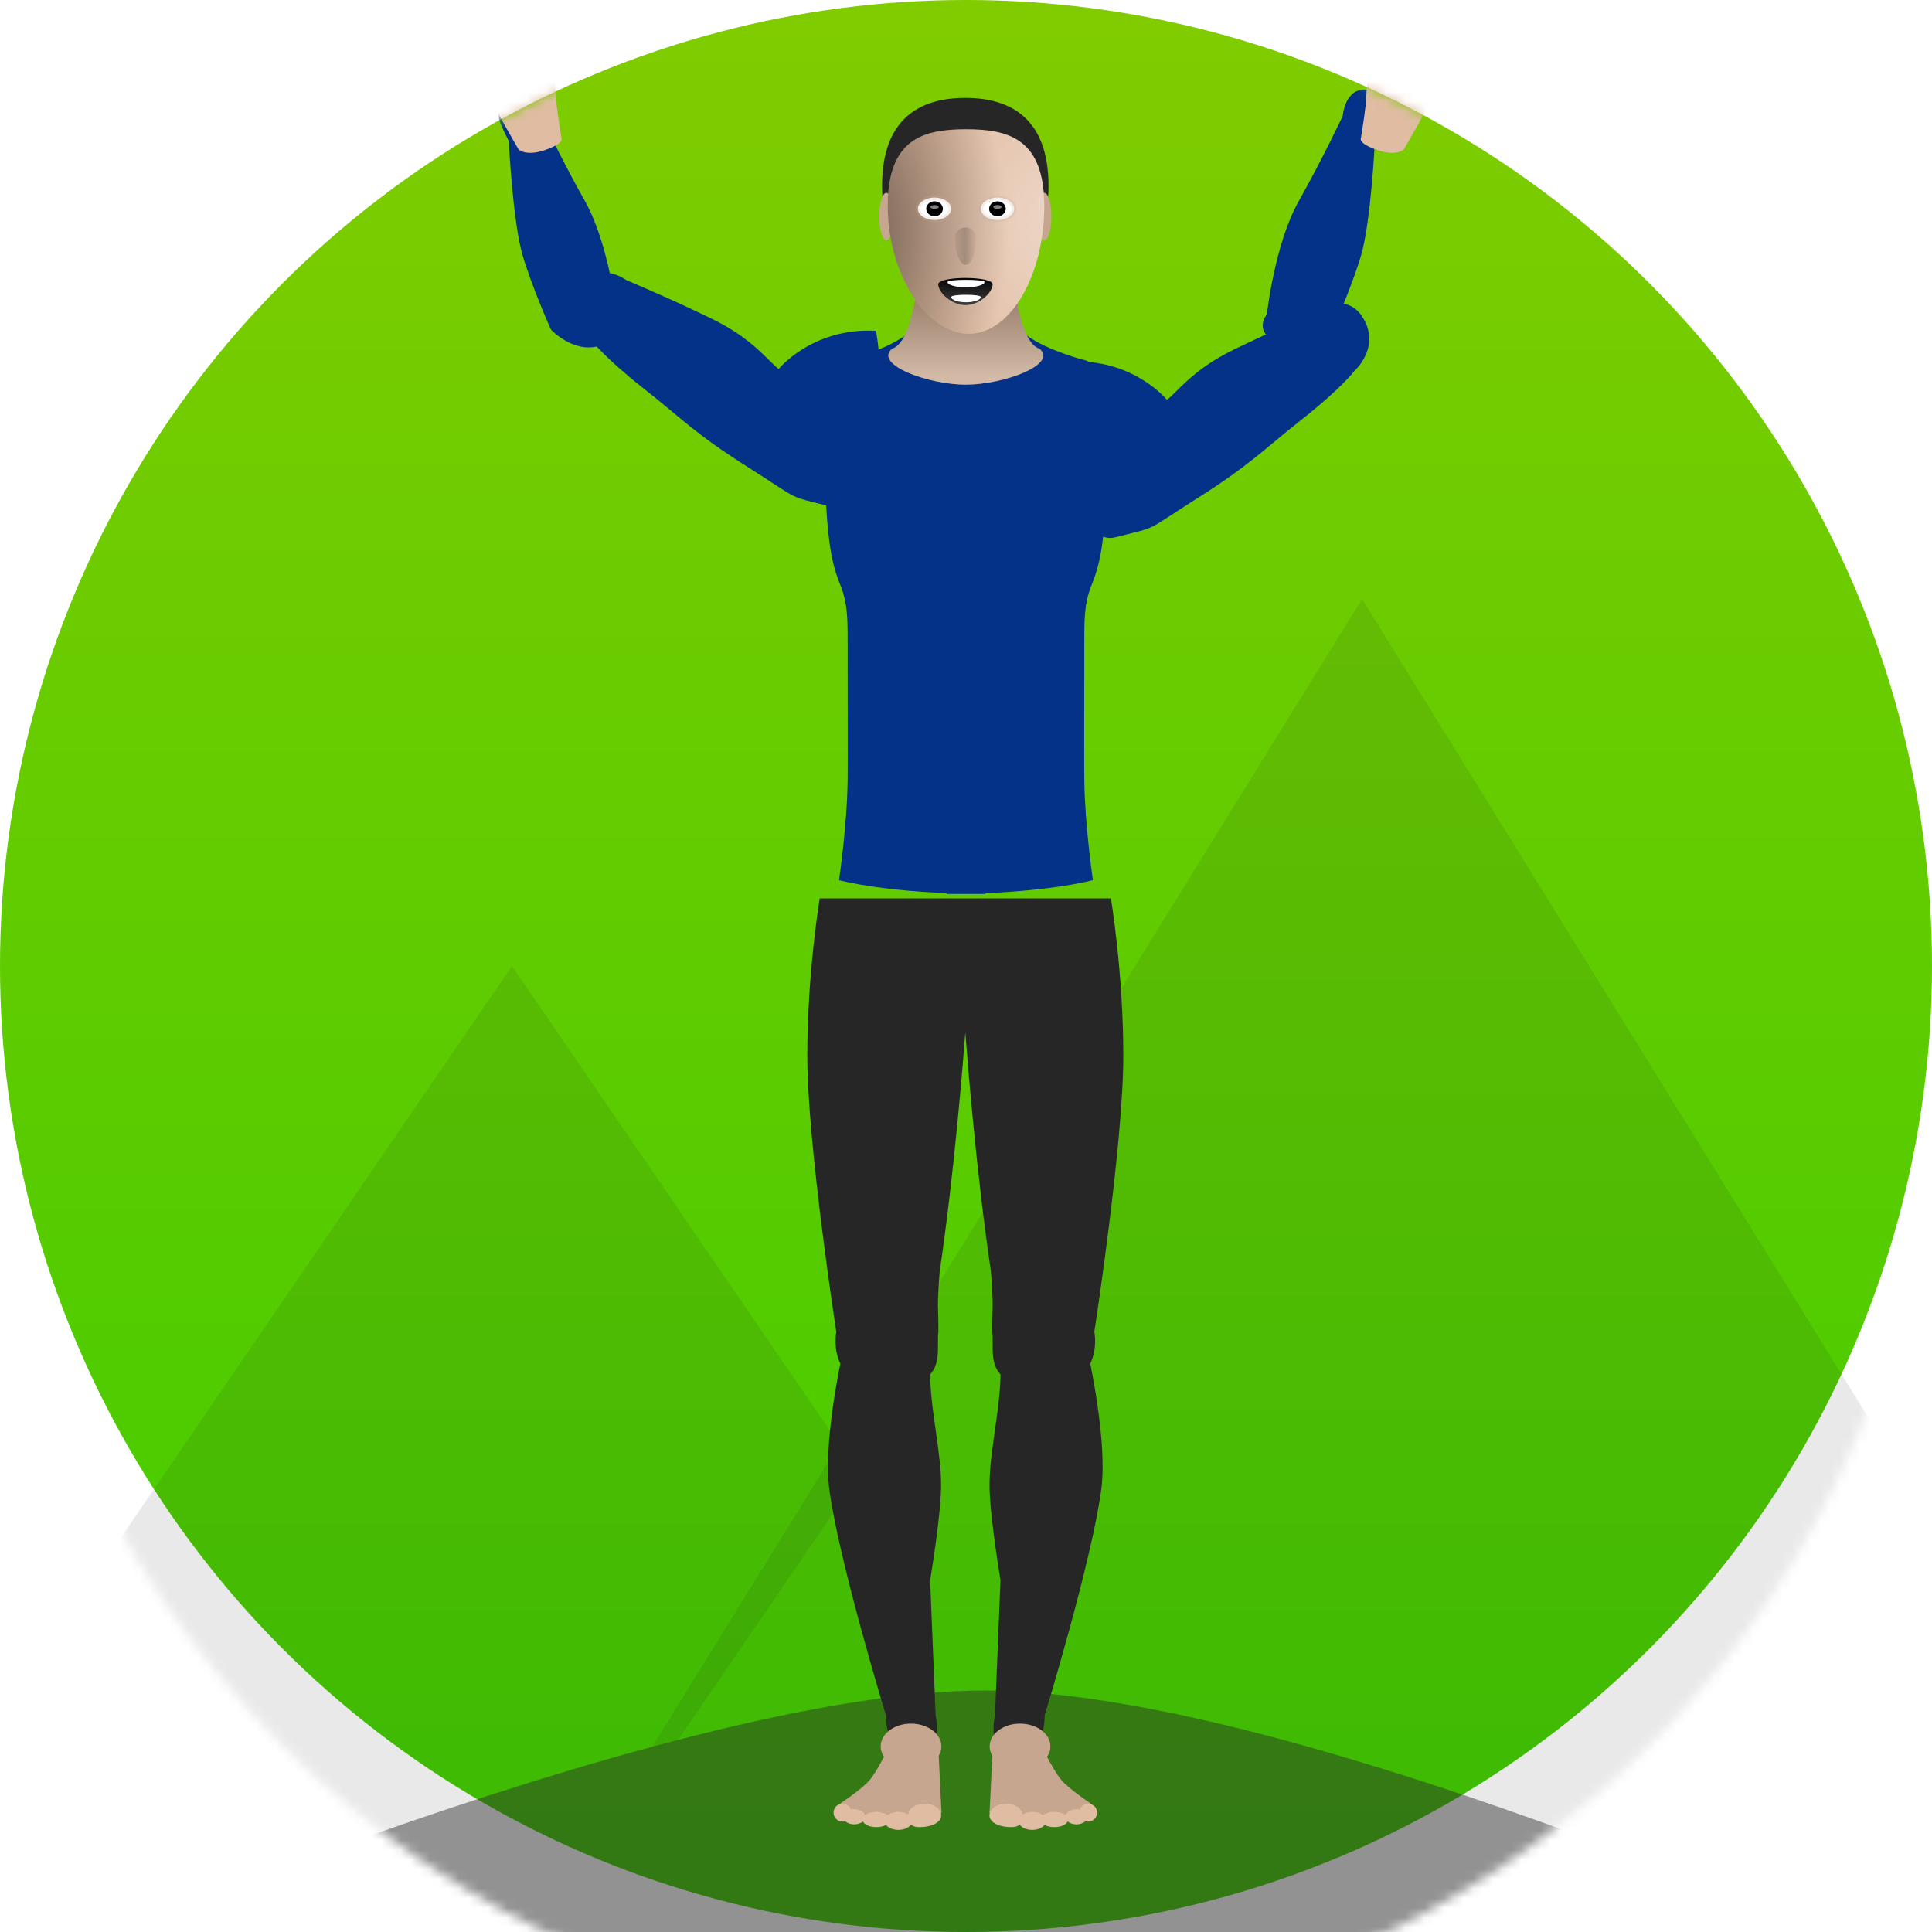 <?xml version="1.0" encoding="UTF-8" standalone="no"?>
<svg width="200px" height="200px" viewBox="0 0 200 200" version="1.1" xmlns="http://www.w3.org/2000/svg" xmlns:xlink="http://www.w3.org/1999/xlink" xmlns:sketch="http://www.bohemiancoding.com/sketch/ns">
    <!-- Generator: Sketch 3.2.2 (9983) - http://www.bohemiancoding.com/sketch -->
    <title>usa.health-status.B.4</title>
    <desc>Created with Sketch.</desc>
    <defs>
        <linearGradient x1="50%" y1="100%" x2="50%" y2="0%" id="linearGradient-1">
            <stop stop-color="#3DCC00" offset="0%"></stop>
            <stop stop-color="#81CC00" offset="100%"></stop>
        </linearGradient>
        <circle id="path-2" cx="100" cy="100" r="100"></circle>
        <filter x="-50%" y="-50%" width="200%" height="200%" filterUnits="objectBoundingBox" id="filter-4">
            <feOffset dx="0" dy="10" in="SourceAlpha" result="shadowOffsetInner1"></feOffset>
            <feGaussianBlur stdDeviation="10" in="shadowOffsetInner1" result="shadowBlurInner1"></feGaussianBlur>
            <feComposite in="shadowBlurInner1" in2="SourceAlpha" operator="arithmetic" k2="-1" k3="1" result="shadowInnerInner1"></feComposite>
            <feColorMatrix values="0 0 0 0 0   0 0 0 0 0   0 0 0 0 0  0 0 0 0.105 0" in="shadowInnerInner1" type="matrix" result="shadowMatrixInner1"></feColorMatrix>
            <feMerge>
                <feMergeNode in="SourceGraphic"></feMergeNode>
                <feMergeNode in="shadowMatrixInner1"></feMergeNode>
            </feMerge>
        </filter>
        <filter x="-50%" y="-50%" width="200%" height="200%" filterUnits="objectBoundingBox" id="filter-5">
            <feOffset dx="0" dy="10" in="SourceAlpha" result="shadowOffsetInner1"></feOffset>
            <feGaussianBlur stdDeviation="10" in="shadowOffsetInner1" result="shadowBlurInner1"></feGaussianBlur>
            <feComposite in="shadowBlurInner1" in2="SourceAlpha" operator="arithmetic" k2="-1" k3="1" result="shadowInnerInner1"></feComposite>
            <feColorMatrix values="0 0 0 0 0   0 0 0 0 0   0 0 0 0 0  0 0 0 0.105 0" in="shadowInnerInner1" type="matrix" result="shadowMatrixInner1"></feColorMatrix>
            <feMerge>
                <feMergeNode in="SourceGraphic"></feMergeNode>
                <feMergeNode in="shadowMatrixInner1"></feMergeNode>
            </feMerge>
        </filter>
        <filter x="-50%" y="-50%" width="200%" height="200%" filterUnits="objectBoundingBox" id="filter-6">
            <feOffset dx="0" dy="10" in="SourceAlpha" result="shadowOffsetInner1"></feOffset>
            <feGaussianBlur stdDeviation="10" in="shadowOffsetInner1" result="shadowBlurInner1"></feGaussianBlur>
            <feComposite in="shadowBlurInner1" in2="SourceAlpha" operator="arithmetic" k2="-1" k3="1" result="shadowInnerInner1"></feComposite>
            <feColorMatrix values="0 0 0 0 0   0 0 0 0 0   0 0 0 0 0  0 0 0 0.105 0" in="shadowInnerInner1" type="matrix" result="shadowMatrixInner1"></feColorMatrix>
            <feMerge>
                <feMergeNode in="SourceGraphic"></feMergeNode>
                <feMergeNode in="shadowMatrixInner1"></feMergeNode>
            </feMerge>
        </filter>
        <filter x="-50%" y="-50%" width="200%" height="200%" filterUnits="objectBoundingBox" id="filter-7">
            <feOffset dx="2" dy="-2" in="SourceAlpha" result="shadowOffsetInner1"></feOffset>
            <feGaussianBlur stdDeviation="0.5" in="shadowOffsetInner1" result="shadowBlurInner1"></feGaussianBlur>
            <feComposite in="shadowBlurInner1" in2="SourceAlpha" operator="arithmetic" k2="-1" k3="1" result="shadowInnerInner1"></feComposite>
            <feColorMatrix values="0 0 0 0 0   0 0 0 0 0   0 0 0 0 0  0 0 0 0.07 0" in="shadowInnerInner1" type="matrix" result="shadowMatrixInner1"></feColorMatrix>
            <feMerge>
                <feMergeNode in="SourceGraphic"></feMergeNode>
                <feMergeNode in="shadowMatrixInner1"></feMergeNode>
            </feMerge>
        </filter>
        <filter x="-50%" y="-50%" width="200%" height="200%" filterUnits="objectBoundingBox" id="filter-8">
            <feOffset dx="-2" dy="-2" in="SourceAlpha" result="shadowOffsetInner1"></feOffset>
            <feGaussianBlur stdDeviation="0.5" in="shadowOffsetInner1" result="shadowBlurInner1"></feGaussianBlur>
            <feComposite in="shadowBlurInner1" in2="SourceAlpha" operator="arithmetic" k2="-1" k3="1" result="shadowInnerInner1"></feComposite>
            <feColorMatrix values="0 0 0 0 0   0 0 0 0 0   0 0 0 0 0  0 0 0 0.07 0" in="shadowInnerInner1" type="matrix" result="shadowMatrixInner1"></feColorMatrix>
            <feMerge>
                <feMergeNode in="SourceGraphic"></feMergeNode>
                <feMergeNode in="shadowMatrixInner1"></feMergeNode>
            </feMerge>
        </filter>
        <filter x="-50%" y="-50%" width="200%" height="200%" filterUnits="objectBoundingBox" id="filter-9">
            <feOffset dx="-2" dy="-2" in="SourceAlpha" result="shadowOffsetInner1"></feOffset>
            <feGaussianBlur stdDeviation="0.5" in="shadowOffsetInner1" result="shadowBlurInner1"></feGaussianBlur>
            <feComposite in="shadowBlurInner1" in2="SourceAlpha" operator="arithmetic" k2="-1" k3="1" result="shadowInnerInner1"></feComposite>
            <feColorMatrix values="0 0 0 0 0   0 0 0 0 0   0 0 0 0 0  0 0 0 0.07 0" in="shadowInnerInner1" type="matrix" result="shadowMatrixInner1"></feColorMatrix>
            <feMerge>
                <feMergeNode in="SourceGraphic"></feMergeNode>
                <feMergeNode in="shadowMatrixInner1"></feMergeNode>
            </feMerge>
        </filter>
        <filter x="-50%" y="-50%" width="200%" height="200%" filterUnits="objectBoundingBox" id="filter-10">
            <feOffset dx="2" dy="-2" in="SourceAlpha" result="shadowOffsetInner1"></feOffset>
            <feGaussianBlur stdDeviation="0.5" in="shadowOffsetInner1" result="shadowBlurInner1"></feGaussianBlur>
            <feComposite in="shadowBlurInner1" in2="SourceAlpha" operator="arithmetic" k2="-1" k3="1" result="shadowInnerInner1"></feComposite>
            <feColorMatrix values="0 0 0 0 0   0 0 0 0 0   0 0 0 0 0  0 0 0 0.07 0" in="shadowInnerInner1" type="matrix" result="shadowMatrixInner1"></feColorMatrix>
            <feMerge>
                <feMergeNode in="SourceGraphic"></feMergeNode>
                <feMergeNode in="shadowMatrixInner1"></feMergeNode>
            </feMerge>
        </filter>
        <filter x="-50%" y="-50%" width="200%" height="200%" filterUnits="objectBoundingBox" id="filter-11">
            <feOffset dx="2" dy="-2" in="SourceAlpha" result="shadowOffsetInner1"></feOffset>
            <feGaussianBlur stdDeviation="0.5" in="shadowOffsetInner1" result="shadowBlurInner1"></feGaussianBlur>
            <feComposite in="shadowBlurInner1" in2="SourceAlpha" operator="arithmetic" k2="-1" k3="1" result="shadowInnerInner1"></feComposite>
            <feColorMatrix values="0 0 0 0 0   0 0 0 0 0   0 0 0 0 0  0 0 0 0.07 0" in="shadowInnerInner1" type="matrix" result="shadowMatrixInner1"></feColorMatrix>
            <feMerge>
                <feMergeNode in="SourceGraphic"></feMergeNode>
                <feMergeNode in="shadowMatrixInner1"></feMergeNode>
            </feMerge>
        </filter>
        <filter x="-50%" y="-50%" width="200%" height="200%" filterUnits="objectBoundingBox" id="filter-12">
            <feOffset dx="-2" dy="-2" in="SourceAlpha" result="shadowOffsetInner1"></feOffset>
            <feGaussianBlur stdDeviation="0.5" in="shadowOffsetInner1" result="shadowBlurInner1"></feGaussianBlur>
            <feComposite in="shadowBlurInner1" in2="SourceAlpha" operator="arithmetic" k2="-1" k3="1" result="shadowInnerInner1"></feComposite>
            <feColorMatrix values="0 0 0 0 0   0 0 0 0 0   0 0 0 0 0  0 0 0 0.07 0" in="shadowInnerInner1" type="matrix" result="shadowMatrixInner1"></feColorMatrix>
            <feMerge>
                <feMergeNode in="SourceGraphic"></feMergeNode>
                <feMergeNode in="shadowMatrixInner1"></feMergeNode>
            </feMerge>
        </filter>
        <linearGradient x1="50%" y1="139.549%" x2="50%" y2="25.371%" id="linearGradient-13">
            <stop stop-color="#FFFFFF" offset="0%"></stop>
            <stop stop-color="#FFFFFF" stop-opacity="0.5" offset="40%"></stop>
            <stop stop-color="#000000" stop-opacity="0.5" offset="79.539%"></stop>
            <stop stop-color="#000000" stop-opacity="0" offset="100%"></stop>
        </linearGradient>
        <path d="M4.376,13.742 C4.376,13.742 4.244,25.206 1.35,26.099 C-0.589,27.734 5.084,29.821 8.98,29.821 C8.98,29.077 8.98,13.742 8.98,13.742 L4.376,13.742 Z M13.586,13.742 C13.586,13.742 13.718,25.206 16.612,26.099 C18.551,27.734 12.878,29.821 8.98,29.821 C8.982,29.077 8.98,13.742 8.98,13.742 L13.586,13.742 Z" id="path-14"></path>
        <radialGradient cx="108.463%" cy="45.092%" fx="108.463%" fy="45.092%" r="93.917%" id="radialGradient-15">
            <stop stop-color="#FFFFFF" offset="0%"></stop>
            <stop stop-color="#FFFFFF" stop-opacity="0" offset="100%"></stop>
        </radialGradient>
        <radialGradient cx="-41.702%" cy="50%" fx="-41.702%" fy="50%" r="118.865%" id="radialGradient-16">
            <stop stop-color="#000000" offset="0%"></stop>
            <stop stop-color="#000000" stop-opacity="0" offset="100%"></stop>
        </radialGradient>
        <path id="path-17" d="M9.295,24.551 C13.714,24.551 17.101,18.315 17.101,11.358 C17.101,4.4 13.474,3.38 9,3.38 C4.526,3.38 0.899,4.4 0.899,11.358 C0.899,18.315 4.876,24.551 9.295,24.551 Z"></path>
        <linearGradient x1="0%" y1="50%" x2="100%" y2="50%" id="linearGradient-18">
            <stop stop-color="#917866" offset="0%"></stop>
            <stop stop-color="#191511" offset="49.448%"></stop>
            <stop stop-color="#C5A58D" offset="100%"></stop>
        </linearGradient>
        <path id="path-19" d="M8.956,17.409 C9.566,17.409 10.061,16.187 10.061,14.679 C10.061,13.171 7.851,13.171 7.851,14.679 C7.851,16.187 8.346,17.409 8.956,17.409 Z"></path>
        <linearGradient x1="50%" y1="100%" x2="50%" y2="0%" id="linearGradient-20">
            <stop stop-color="#3F3F3F" offset="0%"></stop>
            <stop stop-color="#000000" offset="100%"></stop>
        </linearGradient>
    </defs>
    <g id="Usana" stroke="none" stroke-width="1" fill="none" fill-rule="evenodd" sketch:type="MSPage">
        <g id="usa.health-status.B.4" sketch:type="MSArtboardGroup">
            <g id="Group" sketch:type="MSLayerGroup">
                <mask id="mask-3" sketch:name="Oval 845" fill="white">
                    <use xlink:href="#path-2"></use>
                </mask>
                <use id="Oval-845" fill="url(#linearGradient-1)" sketch:type="MSShapeGroup" xlink:href="#path-2"></use>
                <path d="M50.421,199 L47,204 L89,204 L-25,204 L53,90 L89,142.615 L89,142.615 L70.184,170.115 C37.165,178.681 0,195 0,195 L0,199 L50.421,199 Z" id="Triangle-10" fill-opacity="0.1" fill="#262626" filter="url(#filter-4)" sketch:type="MSShapeGroup" mask="url(#mask-3)"></path>
                <path d="M50.092,199 L47,204 L235,204 L141,52 L67.519,170.821 C80.229,167.39 92.495,165 102,165 C134.99,165 200,195 200,195 L200,199 L50.092,199 Z" id="Triangle-12" fill-opacity="0.1" fill="#262626" filter="url(#filter-5)" sketch:type="MSShapeGroup" mask="url(#mask-3)"></path>
                <path d="M0,195 C0,195 68.323,165 102,165 C134.99,165 200,195 200,195 L200,199 L0,199 L0,195 Z" id="Rectangle-981" fill-opacity="0.5" fill="#262626" filter="url(#filter-6)" sketch:type="MSShapeGroup" mask="url(#mask-3)"></path>
                <path d="M112.862,141.164 C113.635,139.603 113.286,137.857 113.286,137.857 C113.286,137.857 116.286,118.487 116.286,109.286 C116.286,100.677 115,93 115,93 L99.929,93 L99.929,93 L84.857,93 C84.857,93 83.571,100.677 83.571,109.286 C83.571,118.487 86.571,137.857 86.571,137.857 C86.571,137.857 86.222,139.603 86.995,141.164 L86.995,141.164 C86.897,141.629 85.248,149.501 85.845,154.112 C86.801,161.503 91.714,177.571 91.714,177.571 C91.714,177.571 91.571,181.714 94.714,181.714 C97.857,181.714 96.857,177.571 96.857,177.571 L96.286,163.571 C96.286,163.571 97.375,157.156 97.419,153.948 C97.468,150.425 96.358,146.298 96.281,142.289 C97.455,141.025 96.964,139.107 97.143,137.857 C97.143,135 96.981,135.602 97.276,131.626 C98.783,121.48 99.708,109.804 99.929,106.869 C100.149,109.804 101.074,121.48 102.581,131.626 C102.876,135.602 102.714,135 102.714,137.857 C102.893,139.107 102.402,141.025 103.576,142.289 C103.499,146.298 102.389,150.425 102.438,153.948 C102.482,157.156 103.571,163.571 103.571,163.571 L103,177.571 C103,177.571 102,181.714 105.143,181.714 C108.286,181.714 108.143,177.571 108.143,177.571 C108.143,177.571 113.056,161.503 114.012,154.112 C114.609,149.501 112.96,141.629 112.862,141.164 Z" id="Rectangle-972" fill="#262626" sketch:type="MSShapeGroup" mask="url(#mask-3)"></path>
                <g id="Path-3-+-Path-2-+-Path-773" mask="url(#mask-3)">
                    <g transform="translate(99.5, 28) scale(-1, 1) translate(-99.5, -28) translate(47, -2)">
                        <g id="Path-3-+-Path-2-+-Path-773">
                            <path d="M12.031,38.114 C12.031,38.114 10.143,33.893 9.135,30.551 C8.063,26.997 7.674,18.604 7.674,18.604 C7.674,18.604 6.93,17.198 6.697,16.463 C6.569,16.06 6.592,15.19 6.592,15.19 C6.592,15.19 6.207,13.521 8.498,13.285 C10.79,13.049 11,16 11,16 C11,16 13.081,20.433 15.565,24.842 C18.049,29.251 18.852,36.539 18.852,36.539 C18.852,36.539 20.447,38.369 17.513,39.632 C14.58,40.896 12.031,38.114 12.031,38.114 Z" id="Path-3" fill="#043288" filter="url(#filter-7)" sketch:type="MSShapeGroup"></path>
                            <path d="M40.573,50.51 C36.895,54.72 25.069,62.103 23.212,57.677 C21.355,53.25 21.88,55.112 21.337,48.51 C20.794,41.908 21.232,40.026 21.337,34.885 C21.443,29.745 22.069,27.549 22.069,27.549 C22.069,27.549 22.355,23.979 25.784,23.551 C29.212,23.122 29.212,26.692 29.212,26.692 C29.212,26.692 30.465,31.629 31.36,36.26 C32.255,40.892 31.36,43.454 31.36,44.854 C31.36,44.854 36.895,45.043 40.573,50.51 Z" id="Path-2" fill="#043288" filter="url(#filter-8)" sketch:type="MSShapeGroup" transform="translate(30.822, 41.279) rotate(-53) translate(-30.822, -41.279) "></path>
                            <path d="M4.058,2.601 C4.058,2.601 3.201,7.173 2.916,10.458 C2.487,11.316 4.201,14.173 4.201,14.173 C4.201,14.173 4.855,15.198 5.344,15.601 C5.665,15.865 6.31,15.909 6.63,16.173 C7.193,16.443 8.209,17.188 8.773,17.458 C9.4,17.759 9.773,18.316 10.201,17.887 C10.63,17.458 9.344,14.744 9.344,14.744 C9.344,14.744 9.942,14.264 10.058,13.601 C10.276,12.359 10.44,11.682 10.058,8.458 C9.908,7.186 9.57,6.537 9.344,5.601 C8.998,4.166 8.63,2.173 8.63,2.173 C8.63,2.173 8.773,1.567 6.63,1.601 C4.487,1.636 4.058,2.601 4.058,2.601 Z" id="Path-773" fill="#E0BCA2" sketch:type="MSShapeGroup" transform="translate(6.568, 9.822) scale(1, -1) rotate(20) translate(-6.568, -9.822) "></path>
                        </g>
                        <g id="Path-3-+-Path-2-+-Path-774" transform="translate(79.5, 30) scale(-1, 1) translate(-79.5, -30) translate(54, 0)">
                            <path d="M12.031,38.114 C12.031,38.114 10.143,33.893 9.135,30.551 C8.063,26.997 7.674,18.604 7.674,18.604 C7.674,18.604 6.93,17.198 6.697,16.463 C6.569,16.06 6.592,15.19 6.592,15.19 C6.592,15.19 6.207,13.521 8.498,13.285 C10.79,13.049 11,16 11,16 C11,16 13.081,20.433 15.565,24.842 C18.049,29.251 18.852,36.539 18.852,36.539 C18.852,36.539 20.447,38.369 17.513,39.632 C14.58,40.896 12.031,38.114 12.031,38.114 Z" id="Path-3" fill="#043288" filter="url(#filter-9)" sketch:type="MSShapeGroup"></path>
                            <path d="M40.573,50.51 C36.895,54.72 25.069,62.103 23.212,57.677 C21.355,53.25 21.88,55.112 21.337,48.51 C20.794,41.908 21.232,40.026 21.337,34.885 C21.443,29.745 22.069,27.549 22.069,27.549 C22.069,27.549 22.355,23.979 25.784,23.551 C29.212,23.122 29.212,26.692 29.212,26.692 C29.212,26.692 30.465,31.629 31.36,36.26 C32.255,40.892 31.36,43.454 31.36,44.854 C31.36,44.854 36.895,45.043 40.573,50.51 Z" id="Path-2" fill="#043288" filter="url(#filter-10)" sketch:type="MSShapeGroup" transform="translate(30.822, 41.279) rotate(-53) translate(-30.822, -41.279) "></path>
                            <path d="M4.058,2.601 C4.058,2.601 3.201,7.173 2.916,10.458 C2.487,11.316 4.201,14.173 4.201,14.173 C4.201,14.173 4.855,15.198 5.344,15.601 C5.665,15.865 6.31,15.909 6.63,16.173 C7.193,16.443 8.209,17.188 8.773,17.458 C9.4,17.759 9.773,18.316 10.201,17.887 C10.63,17.458 9.344,14.744 9.344,14.744 C9.344,14.744 9.942,14.264 10.058,13.601 C10.276,12.359 10.44,11.682 10.058,8.458 C9.908,7.186 9.57,6.537 9.344,5.601 C8.998,4.166 8.63,2.173 8.63,2.173 C8.63,2.173 8.773,1.567 6.63,1.601 C4.487,1.636 4.058,2.601 4.058,2.601 Z" id="Path-773" fill="#E0BCA2" sketch:type="MSShapeGroup" transform="translate(6.568, 9.822) scale(1, -1) rotate(20) translate(-6.568, -9.822) "></path>
                        </g>
                    </g>
                </g>
                <path d="M102.727,181.754 C102.549,181.459 102.451,181.131 102.451,180.786 C102.451,179.484 103.858,178.429 105.593,178.429 C107.329,178.429 108.736,179.484 108.736,180.786 C108.736,181.174 108.611,181.54 108.39,181.863 C108.782,182.607 109.409,183.736 109.879,184.278 C110.714,185.239 112.736,186.571 112.736,186.571 C112.736,186.571 115.308,188.39 108.165,188.429 C101.736,188.39 102.451,187.571 102.451,187.429 C102.451,187.301 102.678,182.731 102.727,181.754 Z M97.174,181.754 C97.352,181.459 97.451,181.131 97.451,180.786 C97.451,179.484 96.043,178.429 94.308,178.429 C92.572,178.429 91.165,179.484 91.165,180.786 C91.165,181.174 91.29,181.54 91.511,181.863 C91.12,182.607 90.492,183.736 90.022,184.278 C89.187,185.239 87.165,186.571 87.165,186.571 C87.165,186.571 84.593,188.39 91.736,188.429 C98.165,188.39 97.451,187.571 97.451,187.429 C97.451,187.301 97.223,182.731 97.174,181.754 L97.174,181.754 Z" id="Oval-873" fill="#C7A68F" sketch:type="MSShapeGroup" mask="url(#mask-3)"></path>
                <path d="M91.719,36.714 C89.613,38.281 85.719,39.284 85.719,39.284 C85.719,39.284 82.434,39.427 83.434,52.277 C83.862,64.557 85.745,60.603 85.747,67.61 C85.748,75.133 85.77,81.098 85.747,82.834 C85.684,87.497 84.857,93.114 84.857,93.114 C84.857,93.114 90,94.542 100,94.542 C100.005,94.542 100,35.857 100,35.857 C100,35.857 94.862,35.857 91.719,36.714 Z" id="Path-770" fill="#043288" filter="url(#filter-11)" sketch:type="MSShapeGroup" mask="url(#mask-3)"></path>
                <path d="M108.275,36.714 C110.381,38.281 114.275,39.284 114.275,39.284 C114.275,39.284 117.561,39.427 116.561,52.277 C116.133,64.557 114.25,60.603 114.248,67.61 C114.246,75.133 114.225,81.098 114.248,82.834 C114.31,87.497 115.138,93.114 115.138,93.114 C115.138,93.114 109.995,94.542 99.995,94.542 C99.99,94.542 99.995,35.857 99.995,35.857 C99.995,35.857 105.133,35.857 108.275,36.714 Z" id="Path" fill="#043288" filter="url(#filter-12)" sketch:type="MSShapeGroup" mask="url(#mask-3)"></path>
                <g mask="url(#mask-3)">
                    <g transform="translate(91, 10)">
                        <g id="Path-788" fill-rule="evenodd">
                            <use fill="#C7A78F" sketch:type="MSShapeGroup" xlink:href="#path-14"></use>
                            <use fill-opacity="0.4" fill="url(#linearGradient-13)" xlink:href="#path-14"></use>
                        </g>
                        <path d="M8.926,21.871 C12.53,22.035 17.543,16.231 17.543,9.273 C17.543,2.316 13.685,0.134 8.926,0.134 C4.167,0.134 0.309,2.316 0.309,9.273 C0.309,16.231 5.323,21.706 8.926,21.871 Z" id="Oval-880" fill="#262626" fill-rule="evenodd" sketch:type="MSShapeGroup"></path>
                        <path d="M0.751,14.873 C1.158,14.873 1.488,13.774 1.488,12.417 C1.488,11.06 1.158,9.96 0.751,9.96 C0.344,9.96 0.015,11.06 0.015,12.417 C0.015,13.774 0.344,14.873 0.751,14.873 Z M17.101,14.873 C17.508,14.873 17.838,13.774 17.838,12.417 C17.838,11.06 17.508,9.96 17.101,9.96 C16.695,9.96 16.365,11.06 16.365,12.417 C16.365,13.774 16.695,14.873 17.101,14.873 Z" id="Oval-881" fill="#C7A68F" fill-rule="evenodd" sketch:type="MSShapeGroup"></path>
                        <g id="Oval-882" fill-rule="evenodd">
                            <use fill="#E1BCA2" sketch:type="MSShapeGroup" xlink:href="#path-17"></use>
                            <use fill-opacity="0.4" fill="url(#radialGradient-15)" xlink:href="#path-17"></use>
                            <use fill-opacity="0.6" fill="url(#radialGradient-16)" xlink:href="#path-17"></use>
                        </g>
                        <g id="Oval-1162">
                            <use fill="none" sketch:type="MSShapeGroup" transform="translate(8.956, 15.358) scale(1, -1) translate(-8.956, -15.358) " xlink:href="#path-19"></use>
                            <use fill-opacity="0.2" fill="url(#linearGradient-18)" fill-rule="evenodd" xlink:href="#path-19"></use>
                        </g>
                        <path d="M8.943,21.588 C10.35,21.588 11.757,20.3 11.757,19.428 C11.757,18.556 6.128,18.556 6.128,19.428 C6.128,20.3 7.535,21.588 8.943,21.588 Z" id="Oval-1160" fill="url(#linearGradient-20)" fill-rule="evenodd" sketch:type="MSShapeGroup"></path>
                        <path d="M9,19.742 C10.058,19.742 10.915,19.497 10.915,19.194 C10.915,18.892 7.085,18.892 7.085,19.194 C7.085,19.497 7.942,19.742 9,19.742 Z" id="Oval-1164" fill="#FFFFFF" fill-rule="evenodd" sketch:type="MSShapeGroup"></path>
                        <path d="M9,21.29 C9.846,21.29 10.532,21.045 10.532,20.743 C10.532,20.441 7.468,20.441 7.468,20.743 C7.468,21.045 8.154,21.29 9,21.29 Z" id="Oval-1165" fill="#FFFFFF" fill-rule="evenodd" sketch:type="MSShapeGroup"></path>
                        <g id="Oval-981-+-Oval-980-+-Oval-983-+-Oval-983" stroke-width="1" fill="none" fill-rule="evenodd" sketch:type="MSLayerGroup" transform="translate(4.021, 10.452)">
                            <g id="Oval-981-+-Oval-980" sketch:type="MSShapeGroup">
                                <ellipse id="Oval-981" stroke-opacity="0.2" stroke="#C9AD99" stroke-width="0.5" fill="#FFFFFF" cx="1.723" cy="1.161" rx="1.723" ry="1.161"></ellipse>
                                <ellipse id="Oval-980" fill="#000000" cx="1.723" cy="1.161" rx="0.862" ry="0.774"></ellipse>
                                <ellipse id="Oval-985" opacity="0.5" fill="#FFFFFF" cx="1.723" cy="0.968" rx="0.431" ry="0.194"></ellipse>
                            </g>
                            <g id="Oval-983-+-Oval-982" transform="translate(6.511, 0)" sketch:type="MSShapeGroup">
                                <ellipse id="Oval-983" stroke-opacity="0.2" stroke="#C9AD99" stroke-width="0.5" fill="#FFFFFF" cx="1.723" cy="1.161" rx="1.723" ry="1.161"></ellipse>
                                <ellipse id="Oval-982" fill="#000000" cx="1.723" cy="1.161" rx="0.862" ry="0.774"></ellipse>
                                <ellipse id="Oval-984" opacity="0.5" fill="#FFFFFF" cx="1.723" cy="0.968" rx="0.431" ry="0.194"></ellipse>
                            </g>
                        </g>
                    </g>
                </g>
                <path d="M105.853,187.84 C106.111,187.674 106.466,187.571 106.857,187.571 C107.304,187.571 107.702,187.705 107.964,187.913 C108.222,187.707 108.654,187.571 109.143,187.571 C109.626,187.571 110.053,187.703 110.311,187.905 L110.311,187.905 C110.422,187.551 110.88,187.286 111.429,187.286 C111.548,187.286 111.663,187.298 111.771,187.322 C111.902,186.967 112.243,186.714 112.643,186.714 C113.156,186.714 113.571,187.13 113.571,187.643 C113.571,188.156 113.156,188.571 112.643,188.571 C112.544,188.571 112.449,188.556 112.359,188.527 L112.359,188.527 C112.152,188.727 111.812,188.857 111.429,188.857 C111.062,188.857 110.735,188.738 110.526,188.554 C110.368,188.893 109.808,189.143 109.143,189.143 C108.75,189.143 108.394,189.056 108.136,188.914 L108.136,188.914 C107.902,189.219 107.417,189.429 106.857,189.429 C106.278,189.429 105.779,189.204 105.555,188.882 C105.381,189.046 105.115,189.143 104.714,189.143 C103.286,189.143 102.429,188.599 102.429,187.929 C102.429,187.258 103.196,186.714 104.143,186.714 C105.047,186.714 105.788,187.211 105.853,187.84 Z M94.005,187.84 C93.746,187.674 93.392,187.571 93,187.571 C92.554,187.571 92.155,187.705 91.893,187.913 C91.635,187.707 91.204,187.571 90.714,187.571 C90.231,187.571 89.804,187.703 89.546,187.905 L89.546,187.905 C89.435,187.551 88.977,187.286 88.429,187.286 C88.309,187.286 88.194,187.298 88.086,187.322 C87.955,186.967 87.614,186.714 87.214,186.714 C86.701,186.714 86.286,187.13 86.286,187.643 C86.286,188.156 86.701,188.571 87.214,188.571 C87.313,188.571 87.408,188.556 87.498,188.527 L87.498,188.527 C87.705,188.727 88.045,188.857 88.429,188.857 C88.795,188.857 89.122,188.738 89.331,188.554 C89.49,188.893 90.049,189.143 90.714,189.143 C91.107,189.143 91.463,189.056 91.721,188.914 L91.721,188.914 C91.956,189.219 92.44,189.429 93,189.429 C93.579,189.429 94.078,189.204 94.302,188.882 C94.476,189.046 94.742,189.143 95.143,189.143 C96.571,189.143 97.429,188.599 97.429,187.929 C97.429,187.258 96.661,186.714 95.714,186.714 C94.81,186.714 94.069,187.211 94.005,187.84 L94.005,187.84 Z" id="Oval-868" fill="#E0BCA2" sketch:type="MSShapeGroup" mask="url(#mask-3)"></path>
            </g>
        </g>
    </g>
</svg>